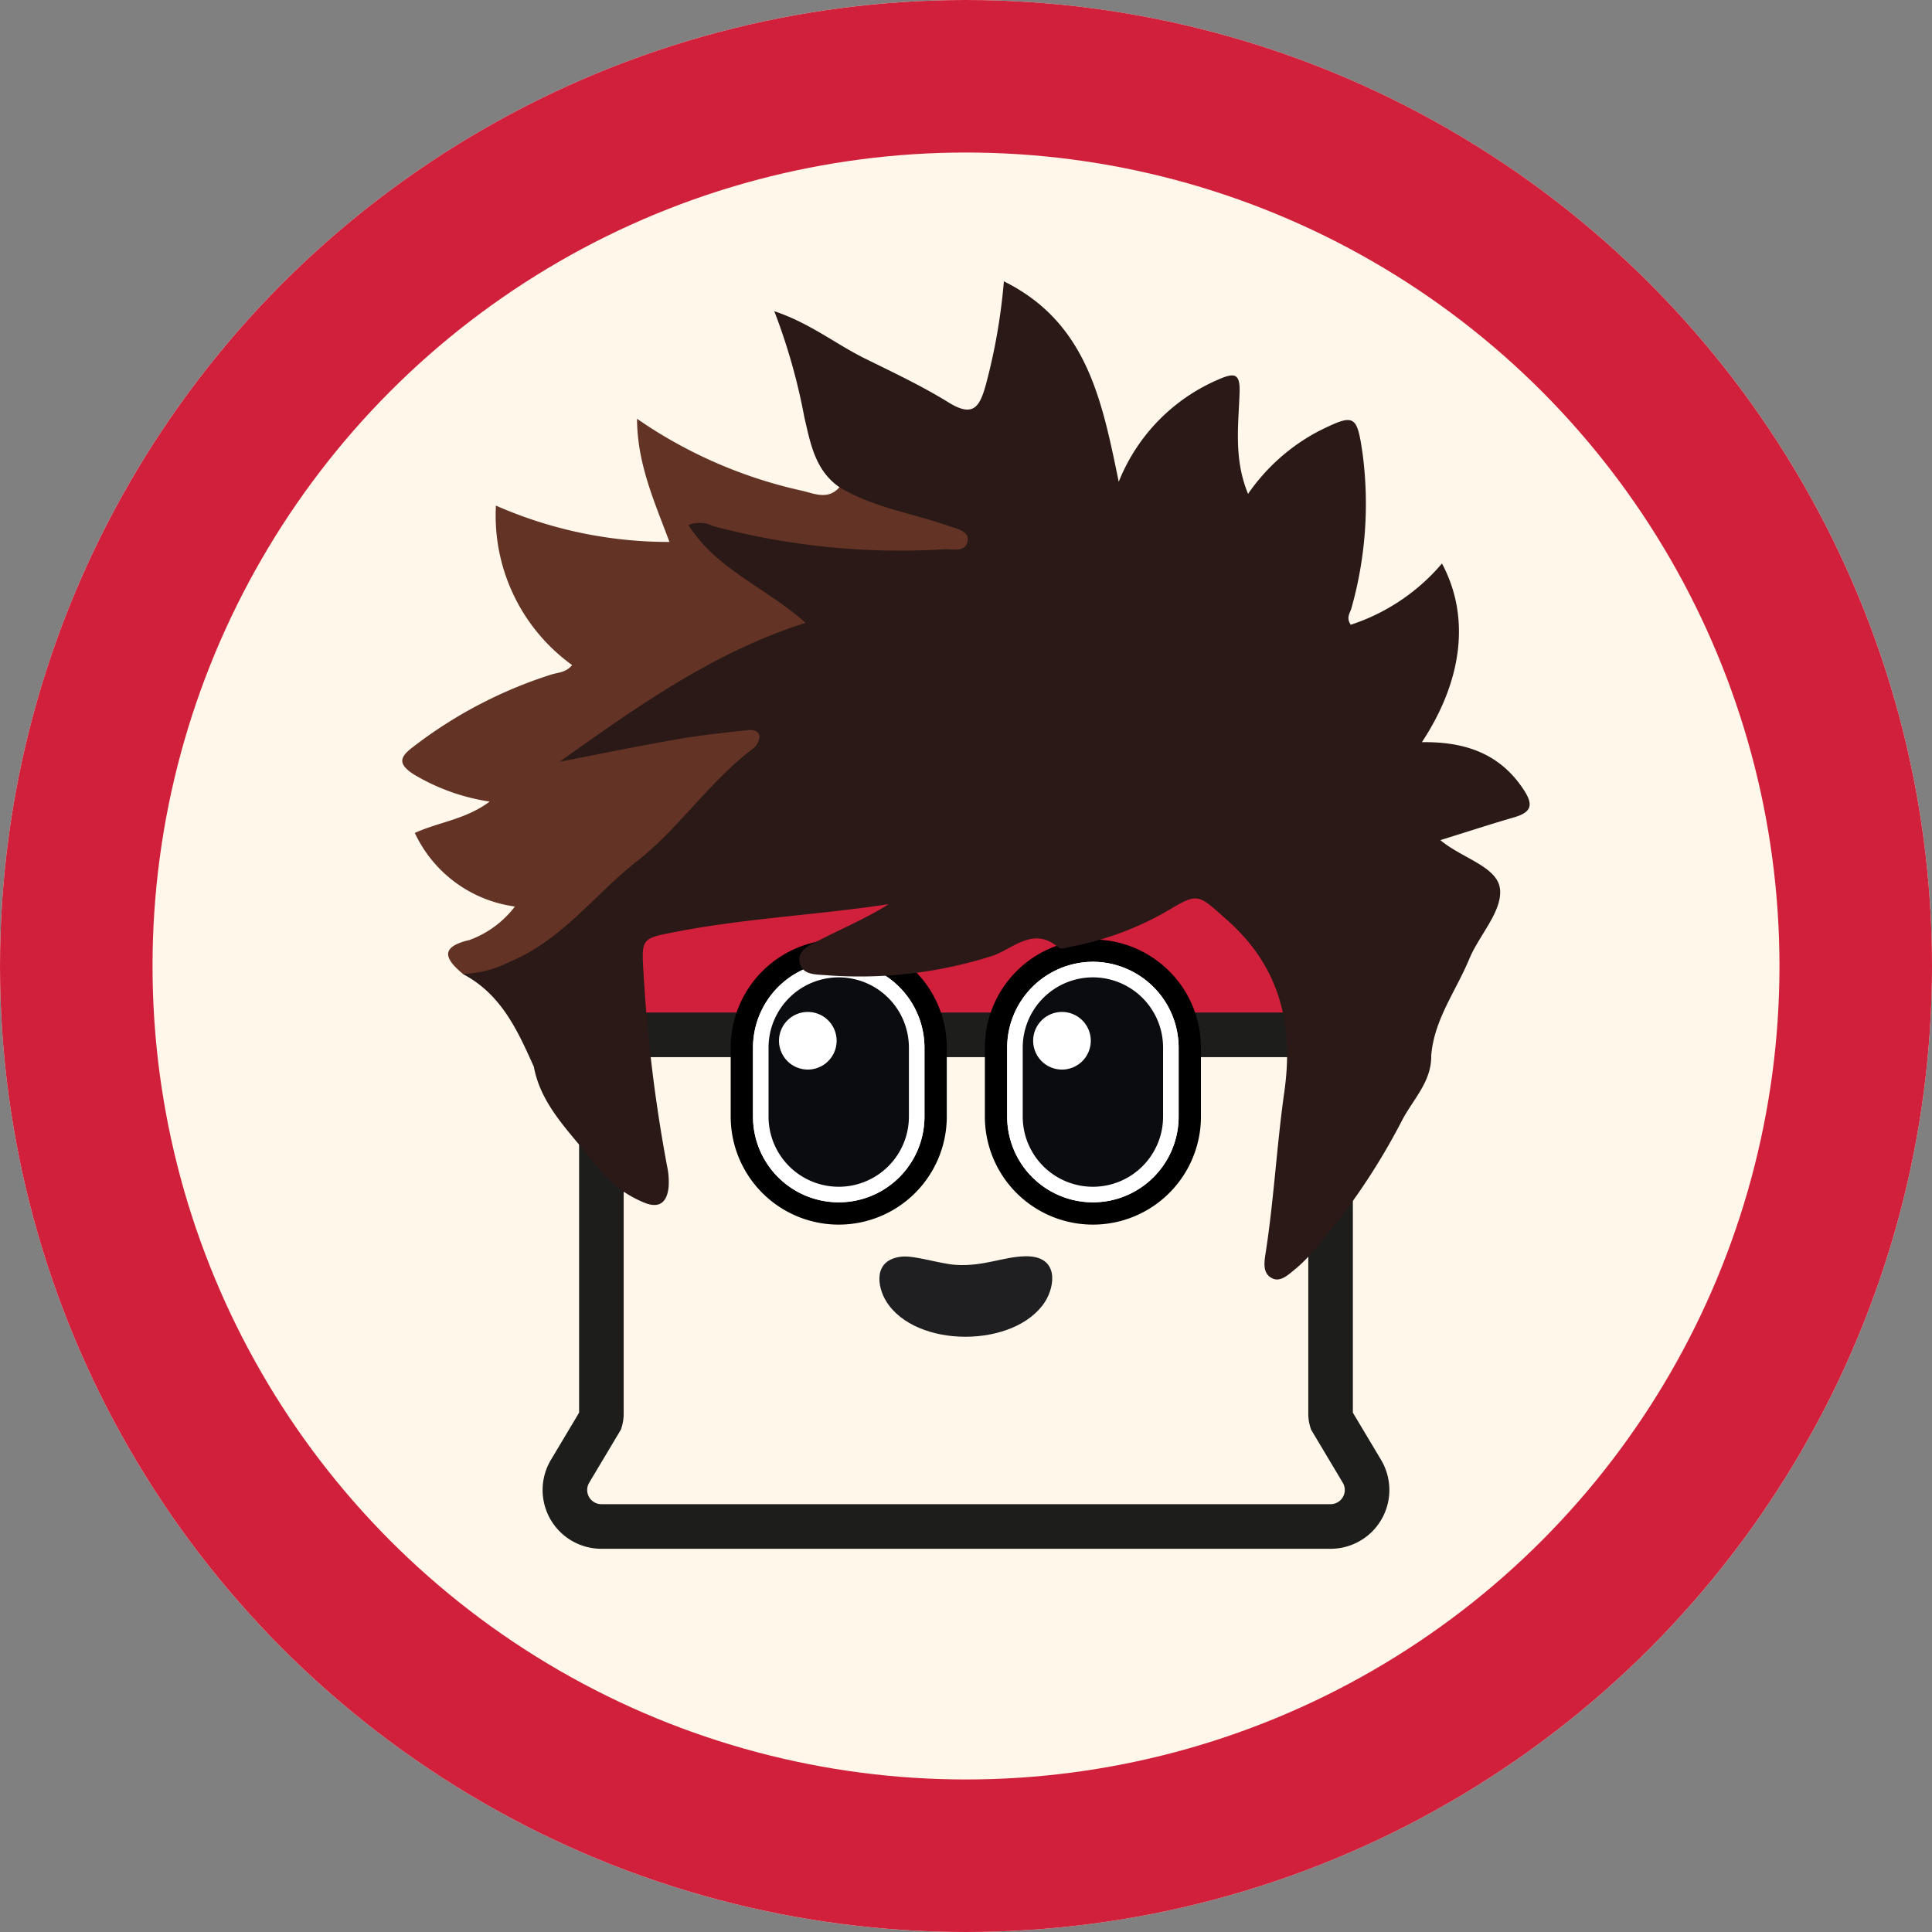 <svg xmlns="http://www.w3.org/2000/svg" xmlns:xlink="http://www.w3.org/1999/xlink" width="114" height="114" viewBox="0 0 114 114">
  <rect x="0" y="0" width="114" height="114" fill="#808080" stroke="none"/>
  <defs>
    <clipPath id="clip-path">
      <rect id="Rectangle_12" data-name="Rectangle 12" width="59.655" height="54.691" fill="none"/>
    </clipPath>
    <clipPath id="clip-path-3">
      <rect id="Rectangle_595" data-name="Rectangle 595" width="66.519" height="58.899" fill="none"/>
    </clipPath>
  </defs>
  <g id="Groupe_1068" data-name="Groupe 1068" transform="translate(-296 -2434)">
    <g id="Ellipse_98" data-name="Ellipse 98" transform="translate(296 2434)" fill="#fff7ea" stroke="#d0203b" stroke-width="9">
      <circle cx="57" cy="57" r="57" stroke="none"/>
      <circle cx="57" cy="57" r="52.5" fill="none"/>
    </g>
    <g id="Groupe_1047" data-name="Groupe 1047" transform="translate(319.74 2450.6)">
      <g id="Groupe_223" data-name="Groupe 223" transform="translate(3.432 21.633)">
        <g id="Groupe_8" data-name="Groupe 8" transform="translate(0 0)" clip-path="url(#clip-path)">
          <g id="Groupe_7" data-name="Groupe 7">
            <g id="Groupe_6" data-name="Groupe 6" clip-path="url(#clip-path)">
              <path id="Tracé_10" data-name="Tracé 10" d="M96.187,57.768l-1.791-3a1.42,1.42,0,0,1-.058-.4V32.014h0a21.512,21.512,0,0,0-43.025,0h0V54.368a1.42,1.42,0,0,1-.058.4l-1.791,3a2.154,2.154,0,0,0,1.849,3.258H94.338a2.154,2.154,0,0,0,1.849-3.258" transform="translate(-42.998 -9.186)" fill="#fff7ea"/>
              <path id="Tracé_11" data-name="Tracé 11" d="M85.132,53.155H42.107a3.469,3.469,0,0,1-2.979-5.248l1.663-2.785V24.144l0-1.316a22.828,22.828,0,0,1,45.619-1.316h.037l0,1.316V45.122l1.663,2.785a3.469,3.469,0,0,1-2.979,5.248M43.421,22.47V45.181a2.729,2.729,0,0,1-.111.772l-.047.16-1.877,3.143a.838.838,0,0,0,.719,1.267H85.132a.838.838,0,0,0,.72-1.267l-1.877-3.143-.047-.16a2.738,2.738,0,0,1-.111-.771V24.144l0-1.316a20.2,20.2,0,0,0-40.39-.358" transform="translate(-33.792)" fill="#1d1d1b"/>
              <path id="Tracé_12" data-name="Tracé 12" d="M198.623,286.535c.766-.079,2.266.433,3.217.488,1.638.095,2.774-.488,4.074-.509,2.008-.033,1.748,1.765,1.156,2.685-1.763,2.742-7.635,2.771-9.37-.027-.527-.85-.806-2.46.922-2.638" transform="translate(-172.58 -250.619)" fill="#1f1f22"/>
              <path id="Tracé_13" data-name="Tracé 13" d="M109.365,32.014a21.512,21.512,0,1,0-43.025,0Z" transform="translate(-58.029 -9.186)" fill="#d1203b"/>
              <path id="Tracé_14" data-name="Tracé 14" d="M101.493,24.144H55.837V22.828a22.828,22.828,0,0,1,45.656,0ZM58.511,21.512H98.819a20.2,20.2,0,0,0-40.308,0" transform="translate(-48.842)" fill="#1d1d1b"/>
              <path id="Tracé_15" data-name="Tracé 15" d="M138.233,158.077a5.723,5.723,0,0,1-5.717-5.717v-4.074a5.717,5.717,0,0,1,11.434,0v4.074a5.723,5.723,0,0,1-5.717,5.717" transform="translate(-115.915 -124.708)" fill="#fff"/>
              <path id="Tracé_16" data-name="Tracé 16" d="M133.639,138.633a5.074,5.074,0,0,1,5.059,5.059v4.074a5.059,5.059,0,1,1-10.118,0v-4.074A5.074,5.074,0,0,1,133.639,138.633Zm0-1.316a6.382,6.382,0,0,0-6.375,6.375v4.074a6.375,6.375,0,1,0,12.75,0v-4.074a6.382,6.382,0,0,0-6.375-6.375" transform="translate(-111.32 -120.114)"/>
              <path id="Tracé_17" data-name="Tracé 17" d="M146.03,164.757a4.605,4.605,0,0,1-4.6-4.6v-4.074a4.6,4.6,0,0,1,9.2,0v4.074a4.605,4.605,0,0,1-4.6,4.6" transform="translate(-123.712 -132.505)" fill="#0b0c0f"/>
              <path id="Tracé_18" data-name="Tracé 18" d="M142.826,148.738a4.146,4.146,0,0,1,4.141,4.141v4.074a4.141,4.141,0,0,1-8.282,0v-4.074a4.146,4.146,0,0,1,4.141-4.141m0-.918h0a5.074,5.074,0,0,0-5.059,5.059v4.074a5.059,5.059,0,0,0,10.118,0v-4.074a5.074,5.074,0,0,0-5.059-5.059" transform="translate(-120.508 -129.301)" fill="#fff"/>
              <path id="Tracé_19" data-name="Tracé 19" d="M167.478,193.246a1.7,1.7,0,1,1-1.7-1.7,1.7,1.7,0,0,1,1.7,1.7" transform="translate(-145.284 -170.068)" fill="#fff"/>
              <path id="Tracé_20" data-name="Tracé 20" d="M257.946,158.077a5.723,5.723,0,0,1-5.717-5.717v-4.074a5.717,5.717,0,0,1,11.434,0v4.074a5.723,5.723,0,0,1-5.717,5.717" transform="translate(-220.63 -124.708)" fill="#fff"/>
              <path id="Tracé_21" data-name="Tracé 21" d="M253.353,138.633a5.074,5.074,0,0,1,5.059,5.059v4.074a5.059,5.059,0,1,1-10.118,0v-4.074A5.074,5.074,0,0,1,253.353,138.633Zm0-1.316a6.382,6.382,0,0,0-6.375,6.375v4.074a6.375,6.375,0,1,0,12.75,0v-4.074a6.382,6.382,0,0,0-6.375-6.375" transform="translate(-216.037 -120.114)"/>
              <path id="Tracé_22" data-name="Tracé 22" d="M265.743,164.757a4.605,4.605,0,0,1-4.6-4.6v-4.074a4.6,4.6,0,0,1,9.2,0v4.074a4.605,4.605,0,0,1-4.6,4.6" transform="translate(-228.427 -132.505)" fill="#0b0c0f"/>
              <path id="Tracé_23" data-name="Tracé 23" d="M262.539,148.738a4.146,4.146,0,0,1,4.141,4.141v4.074a4.141,4.141,0,0,1-8.282,0v-4.074a4.146,4.146,0,0,1,4.141-4.141m0-.918h0a5.074,5.074,0,0,0-5.059,5.059v4.074a5.059,5.059,0,0,0,10.118,0v-4.074a5.074,5.074,0,0,0-5.059-5.059" transform="translate(-225.223 -129.301)" fill="#fff"/>
              <path id="Tracé_24" data-name="Tracé 24" d="M287.191,193.246a1.7,1.7,0,1,1-1.7-1.7,1.7,1.7,0,0,1,1.7,1.7" transform="translate(-250 -170.068)" fill="#fff"/>
            </g>
          </g>
        </g>
      </g>
      <g id="Groupe_345" data-name="Groupe 345" transform="translate(0 0)">
        <g id="Groupe_344" data-name="Groupe 344" clip-path="url(#clip-path-3)">
          <path id="Tracé_476" data-name="Tracé 476" d="M78.206,12.155c-1.457-1.006-1.724-2.619-2.08-4.138a35.43,35.43,0,0,0-1.774-6.255c2.12.711,3.638,1.949,5.355,2.795,1.664.82,3.353,1.616,4.925,2.587,1.452.9,1.836.277,2.2-1.025A34.847,34.847,0,0,0,87.9,0c4.9,2.429,5.787,7.018,6.777,11.829a10.984,10.984,0,0,1,5.883-6.037c.974-.424,1.289-.354,1.248.795-.069,1.93-.348,3.9.5,5.954a11.641,11.641,0,0,1,4.156-3.695c2.115-1.044,2.268-1.031,2.606,1.35a22.655,22.655,0,0,1-.665,9.1c-.075.279-.329.538-.037.968a11.911,11.911,0,0,0,5.382-3.614c1.666,3.114,1.244,6.858-1.184,10.543,2.467-.035,4.544.624,5.964,2.742.6.891.579,1.373-.52,1.691-1.4.406-2.79.861-4.353,1.347,1.29,1.089,3.407,1.562,3.522,2.928.11,1.3-1.241,2.692-1.823,4.094-.783,1.888-2.083,3.585-2.241,5.71.021,1.524-1.076,2.566-1.718,3.8a38.842,38.842,0,0,1-5.41,7.908,7.768,7.768,0,0,1-.929.9c-.386.311-.833.749-1.315.52-.589-.279-.484-.939-.4-1.485.49-3.147.654-6.331,1.1-9.48.563-3.946-.217-7.383-3.359-10.169-1.781-1.579-1.687-1.655-3.641-.488a18.231,18.231,0,0,1-5.579,2.049c-.244.053-.581.181-.729.055-1.5-1.281-2.653.054-3.9.482a25.8,25.8,0,0,1-9.96,1.135c-.556-.031-1.243-.046-1.411-.673-.2-.756.507-1.053,1.042-1.329,1.412-.729,2.884-1.345,4.2-2.18-4.16.636-8.4.829-12.548,1.631-2.074.4-2.044.378-1.918,2.491a90.192,90.192,0,0,0,1.377,11.29,4.44,4.44,0,0,1,.1,1.278c-.1.974-.606,1.3-1.527.885a6.893,6.893,0,0,1-2.763-2.144c-1.368-1.852-3.213-3.428-3.663-5.839-.961-2.144-1.926-4.285-4.187-5.468,3.344-1.235,5.672-3.814,8.4-5.9,3.013-2.3,4.744-5.787,8.135-7.687a28.033,28.033,0,0,0-7.016.829c-.917.174-1.829.379-2.753.512-.495.071-1.105.153-1.342-.359-.252-.547.281-.882.686-1.146,1.037-.678,2.063-1.377,3.131-2,3.251-1.9,6.394-4.02,10.132-5.119-1.787-1.357-3.839-2.317-5.323-3.992-.47-.53-1.324-1.059-.832-1.839.419-.664,1.277-.26,1.9-.1a43.223,43.223,0,0,0,12.772,1.271.815.815,0,0,0,.766-.308,23.824,23.824,0,0,0-3.317-1.1c-1.159-.373-2.469-.539-3.12-1.787" transform="translate(-52.405)" fill="#2a1916"/>
          <path id="Tracé_477" data-name="Tracé 477" d="M25.8,133.3c1.991,1.207,4.306,1.528,6.459,2.293.44.156,1.163.267,1.1.827-.086.745-.854.524-1.373.541a42.946,42.946,0,0,1-13.65-1.369,1.764,1.764,0,0,0-1.452-.063c1.645,2.621,4.588,3.695,6.907,5.77-5.465,1.748-9.957,4.961-14.515,8.2,2.272-.44,4.54-.907,6.819-1.309,1.338-.236,2.693-.385,4.045-.532.338-.037.838-.127.937.337a.984.984,0,0,1-.406.742c-2.563,1.943-4.412,4.751-6.789,6.6-2.485,1.935-4.425,4.659-7.5,5.94a6.52,6.52,0,0,1-2.806.741c-1.054-.879-1.4-1.584.377-2a5.911,5.911,0,0,0,2.689-1.979,7.649,7.649,0,0,1-5.906-4.342c1.418-.644,3-.792,4.419-1.85a12.185,12.185,0,0,1-4.5-1.617c-.916-.6-.831-1-.031-1.6a26.418,26.418,0,0,1,8.17-4.28c.411-.126.869-.119,1.224-.558a10.868,10.868,0,0,1-4.495-9.41,25.3,25.3,0,0,0,10.239,2.145c-.874-2.36-1.9-4.578-1.914-7.268a27.484,27.484,0,0,0,9.638,4.224c.748.153,1.607.619,2.31-.186" transform="translate(0 -121.149)" fill="#633425"/>
        </g>
      </g>
    </g>
  </g>
</svg>
